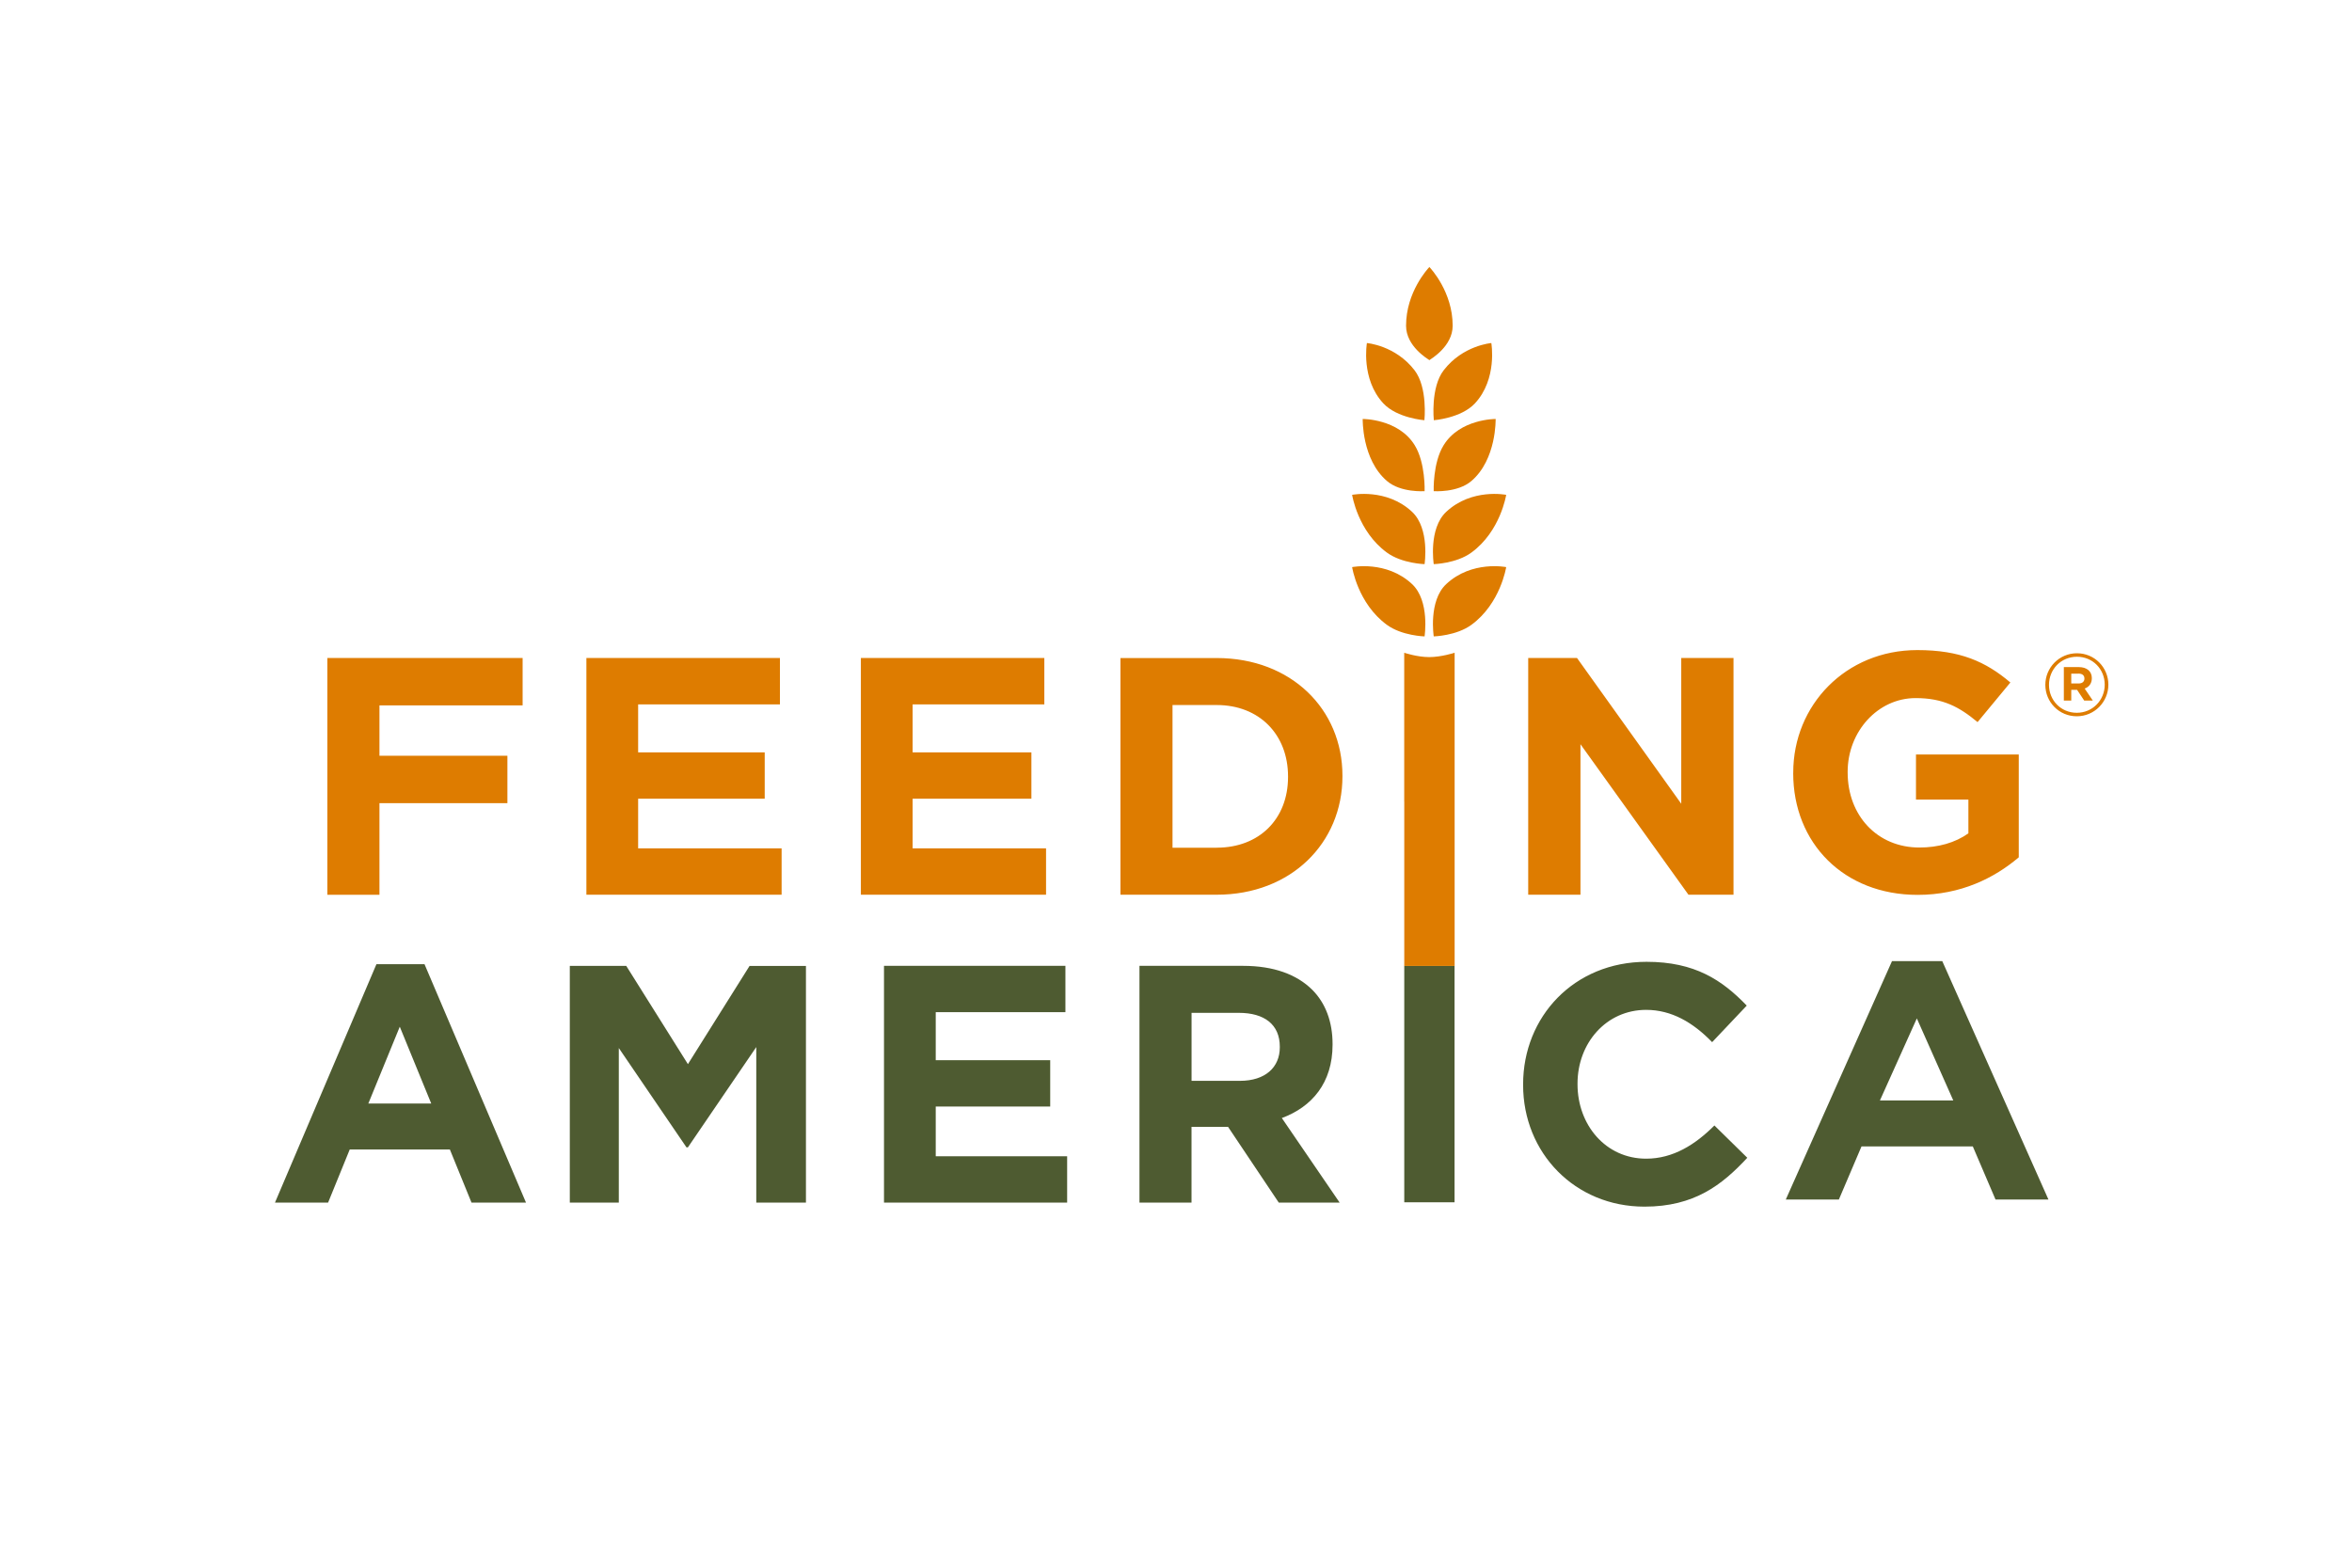 <?xml version="1.0" encoding="UTF-8"?><svg id="Layer_1" xmlns="http://www.w3.org/2000/svg" width="600" height="400" viewBox="0 0 600 400"><path d="M358.23,246.45v60.31h12.83v-60.31h-12.83ZM101.99,261.98l8.02,19.59h-16.05l8.02-19.59ZM96.03,246.01l-25.88,60.83h13.55l5.52-13.55h25.54l5.52,13.55h13.9l-25.89-60.83h-12.26ZM191.22,246.45l-15.73,25.07-15.73-25.07h-14.4v60.39h12.5v-39.43l17.27,25.35h.35l17.45-25.6v39.69h12.67v-60.39h-14.4ZM225.51,246.45v60.39h46.72v-11.82h-33.52v-12.69h29.2v-11.82h-29.2v-12.26h33.08v-11.82h-46.28ZM316.3,275.78c6.48,0,10.18-3.45,10.18-8.55v-.17c0-5.68-3.97-8.63-10.45-8.63h-12.06v17.35h12.33ZM290.69,246.44h26.47c7.68,0,13.64,2.16,17.62,6.13,3.35,3.36,5.16,8.11,5.16,13.81v.17c0,9.76-5.27,15.88-12.94,18.72l14.75,21.58h-15.53l-12.94-19.33h-9.32v19.33h-13.28v-60.41h0ZM388.55,276.83v-.19c0-17.17,12.94-31.23,31.49-31.23,12.33,0,19.27,4.65,25.56,11.17l-8.83,9.33c-4.84-5-10.34-8.24-16.83-8.24-10.18,0-17.51,8.46-17.51,18.81v.17c0,10.36,7.16,18.99,17.51,18.99,6.9,0,12.56-3.62,17.41-8.47l8.39,8.24c-6.44,6.94-13.53,12.47-26.23,12.47-17.75,0-30.96-13.72-30.96-31.04M488.99,259.85l9.3,20.94h-18.72l9.42-20.94ZM482.65,245.24l-27.09,60.82h13.54l5.77-13.54h28.4l5.79,13.54h13.5l-27.08-60.82h-12.83Z" style="fill:#4e5b31; stroke-width:0px;"/><path d="M83.51,167.89h49.81v12.09h-36.52v12.85h32.64v12.09h-32.64v23.38h-13.29v-60.4ZM149.59,167.89h49.37v11.83h-36.17v12.24h32.29v11.83h-32.29v12.67h36.6v11.83h-49.8v-60.4ZM219.6,167.89h46.81v11.83h-33.6v12.24h30.3v11.83h-30.3v12.67h34.04v11.83h-47.24v-60.4ZM310.38,216.29c10.87,0,18.2-7.33,18.2-18.03v-.17c0-10.69-7.34-18.2-18.2-18.2h-11.27v36.41h11.27ZM285.83,167.9h24.55c18.97,0,32.08,13.03,32.08,30.02v.17c0,17-13.11,30.2-32.08,30.2h-24.55v-60.39ZM389.85,167.89h12.45l26.59,37.19v-37.19h13.33v60.4h-11.49l-27.55-38.4v38.4h-13.33v-60.4ZM457.46,197.27v-.17c0-17.17,13.37-31.23,31.66-31.23,10.87,0,17.43,2.93,23.73,8.27l-8.37,10.11c-4.66-3.88-8.79-6.13-15.8-6.13-9.66,0-17.34,8.55-17.34,18.8v.17c0,11.04,7.59,19.16,18.29,19.16,4.83,0,9.14-1.22,12.51-3.62v-8.62h-13.37v-11.49h26.22v26.23c-6.21,5.27-14.76,9.58-25.79,9.58-18.83,0-31.75-13.2-31.75-31.07M363.41,143.94s-5.77-.14-9.62-2.96c-7.43-5.43-8.86-14.72-8.86-14.72,0,0,8.76-1.77,15.29,4.33,4.59,4.3,3.19,13.36,3.19,13.36M365.75,143.94s5.77-.14,9.62-2.96c7.43-5.43,8.86-14.72,8.86-14.72,0,0-8.76-1.77-15.29,4.33-4.6,4.3-3.19,13.36-3.19,13.36M363.41,162.38s-5.77-.14-9.62-2.96c-7.43-5.43-8.86-14.72-8.86-14.72,0,0,8.76-1.77,15.29,4.33,4.59,4.29,3.19,13.35,3.19,13.35M365.75,162.38s5.77-.14,9.62-2.96c7.43-5.43,8.86-14.72,8.86-14.72,0,0-8.76-1.77-15.29,4.33-4.6,4.29-3.19,13.35-3.19,13.35M365.77,107.22s6.96-.51,10.49-4.3c5.79-6.24,4.18-15.39,4.18-15.39,0,0-7.24.57-12.15,6.94-3.4,4.4-2.52,12.75-2.52,12.75M363.38,107.22s-6.96-.51-10.49-4.3c-5.79-6.24-4.19-15.39-4.19-15.39,0,0,7.25.57,12.15,6.94,3.4,4.4,2.52,12.75,2.52,12.75M358.22,204.52v-37.97s3.29,1.11,6.37,1.11,6.49-1.11,6.49-1.11v79.92h-12.85v-41.95h0ZM364.64,68.13c-.41.43-5.95,6.4-5.95,14.98,0,5.26,5.54,8.47,5.95,8.78.41-.31,5.94-3.52,5.94-8.78,0-8.58-5.53-14.55-5.94-14.98M365.75,125.32s6.09.44,9.62-2.6c6.44-5.52,6.17-15.82,6.17-15.82,0,0-9.09-.06-13.26,6.69-2.81,4.53-2.54,11.73-2.54,11.73M363.42,125.32s-6.1.44-9.61-2.6c-6.44-5.52-6.18-15.82-6.18-15.82,0,0,9.1-.06,13.26,6.69,2.8,4.53,2.53,11.73,2.53,11.73M530.23,171.88h-1.85v2.51h1.89c.96,0,1.47-.51,1.47-1.25,0-.84-.57-1.27-1.51-1.27M531.81,175.7l2.08,3.06h-2.2l-1.82-2.75h-1.49v2.75h-1.89v-8.55h3.8c2.04,0,3.34,1.05,3.34,2.82,0,1.39-.74,2.26-1.83,2.66M529.83,167.57c-4.06,0-7.13,3.22-7.13,7.17s3.05,7.13,7.09,7.13,7.13-3.22,7.13-7.18c0-3.95-3.06-7.12-7.09-7.12M529.79,182.76c-4.51,0-8.02-3.62-8.02-8.02s3.55-8.06,8.06-8.06,8.02,3.62,8.02,8.02c0,4.4-3.55,8.06-8.06,8.06" style="fill:#de7c00; stroke-width:0px;"/></svg>